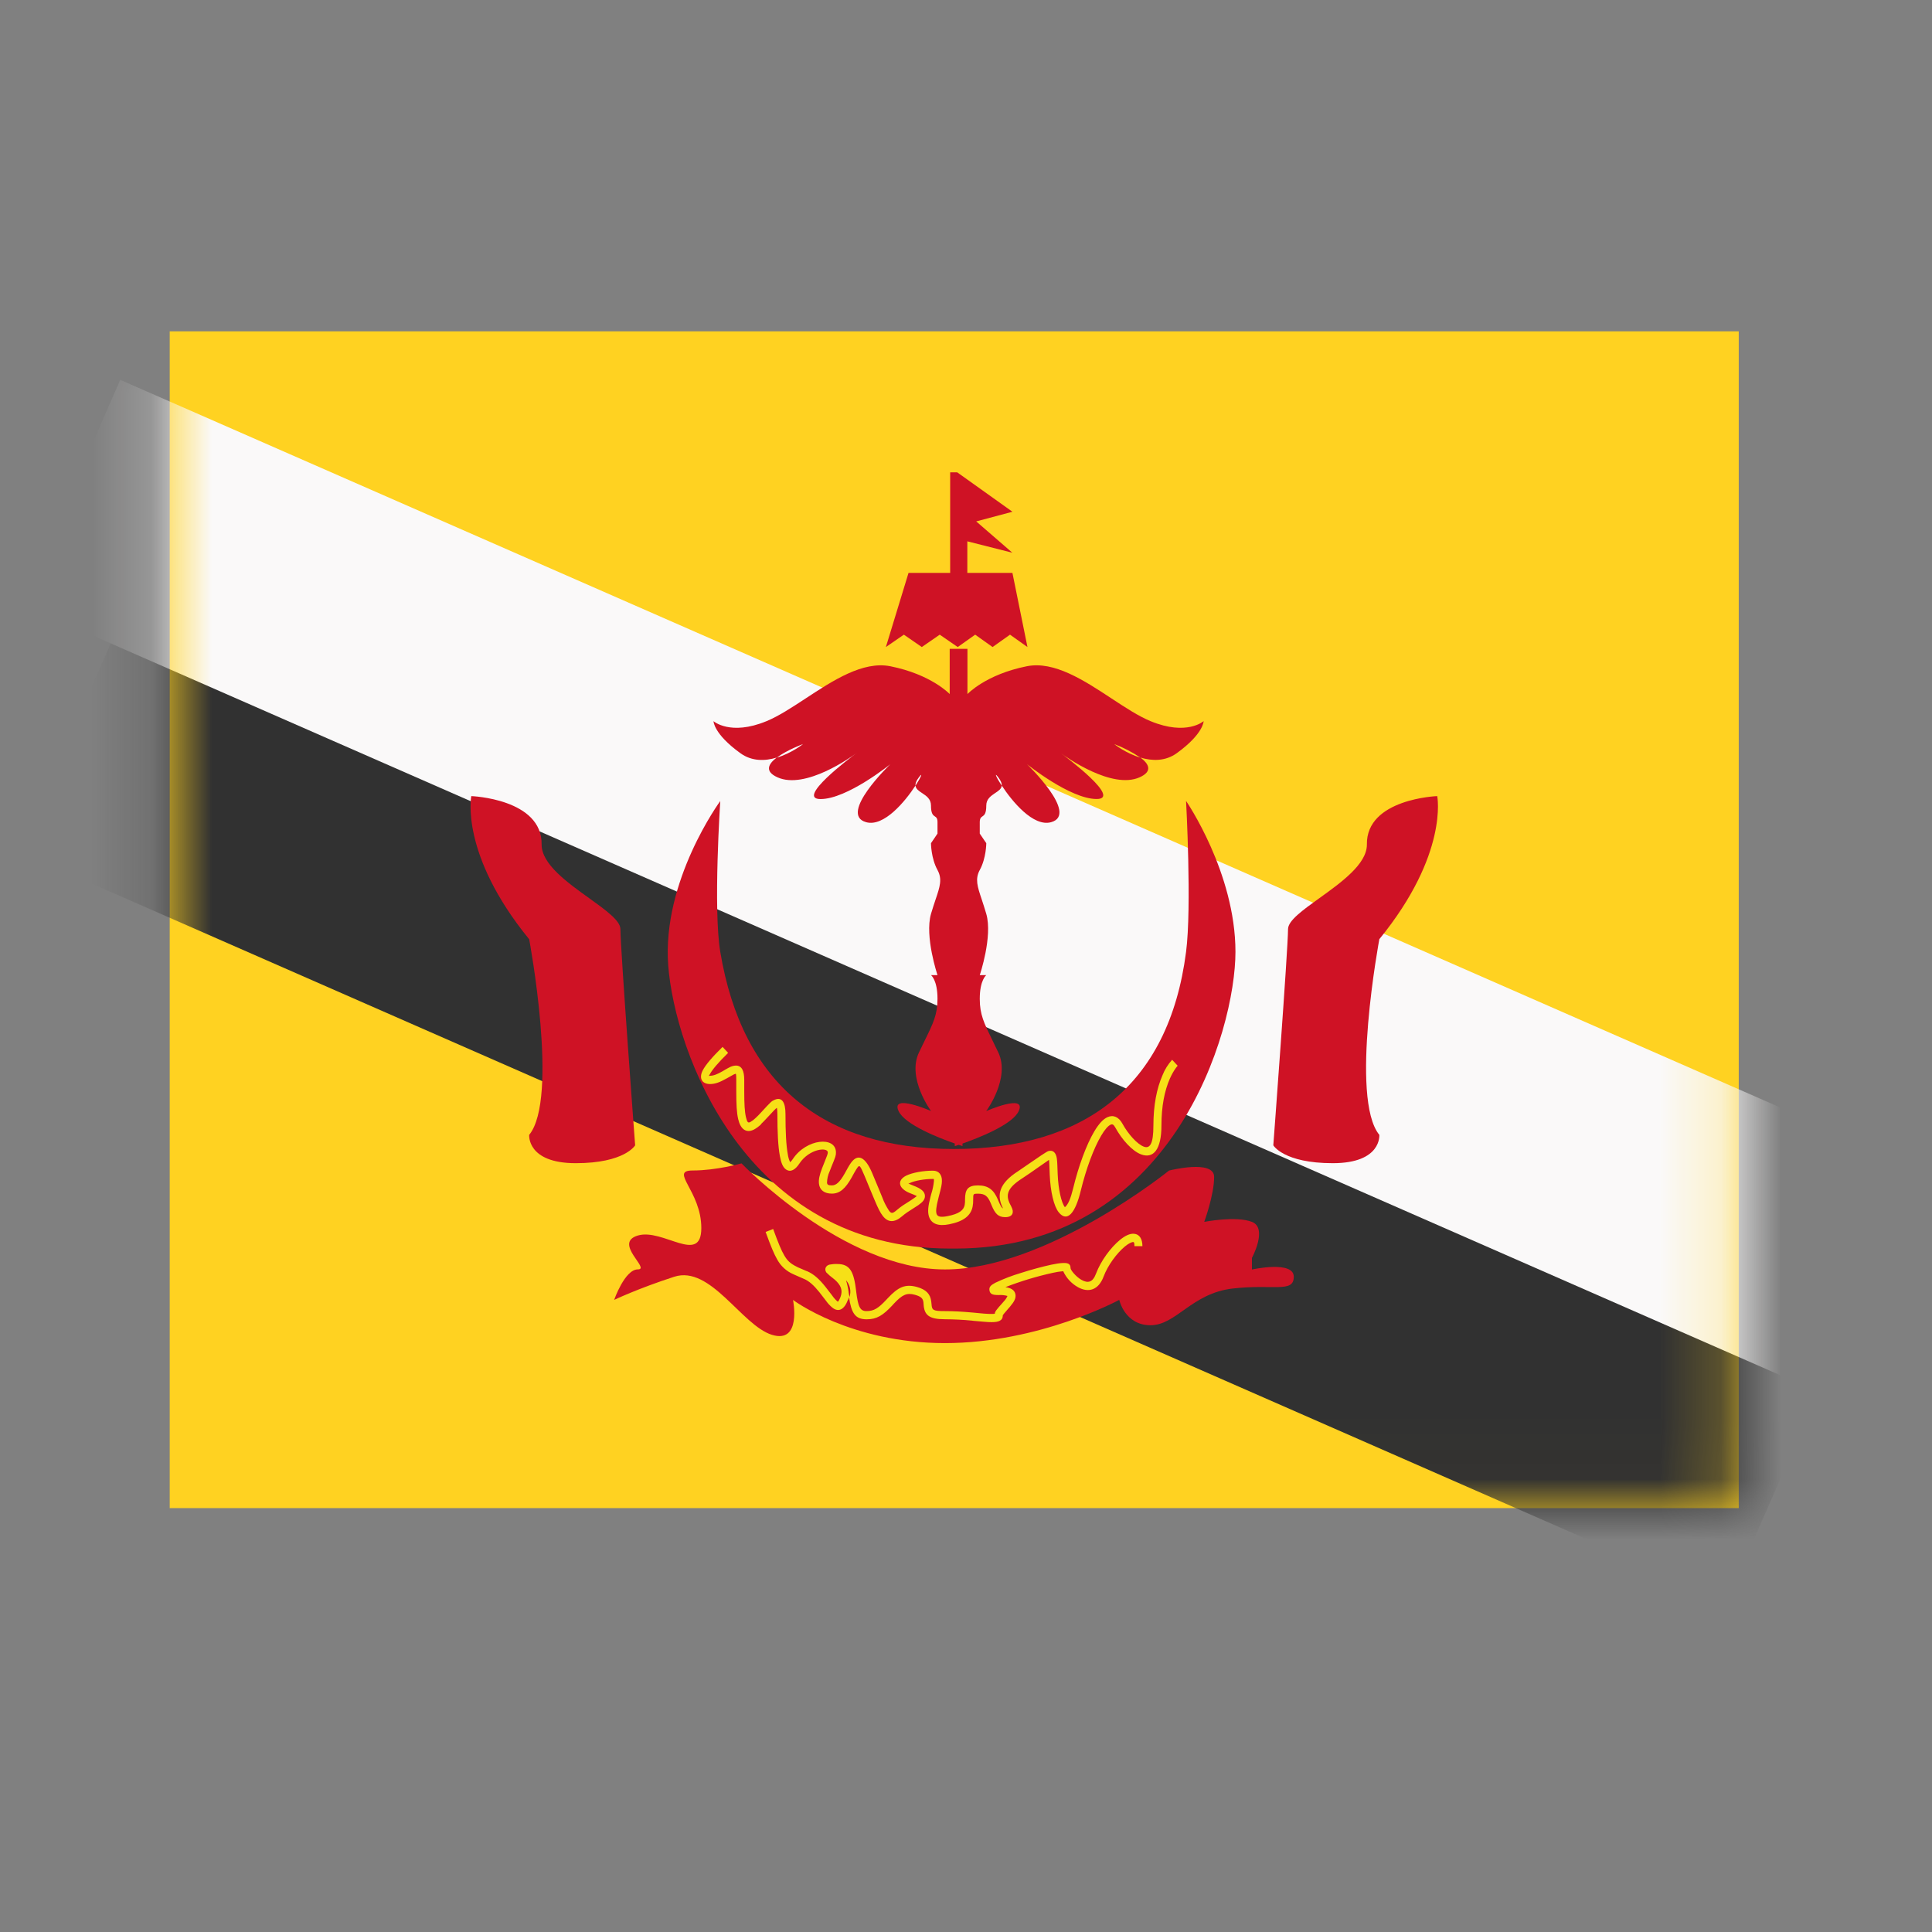 <svg xmlns="http://www.w3.org/2000/svg" fill="none" viewBox="0 0 32 32" id="Bn-Brunei-Darussalam--Streamline-Flagpack.svg" height="24" width="24" stroke-width="1"><rect x="0" y="0" width="32" height="32" fill="#808080" stroke="none"/><desc>BN Brunei Darussalam Streamline Icon: https://streamlinehq.com</desc><path fill="#FFD221" fill-rule="evenodd" d="M2.811 5.488v19.491h25.988V5.488H2.811Z" clip-rule="evenodd"></path><mask id="a" width="32" height="24" x="0" y="4" maskUnits="userSpaceOnUse" style="mask-type:luminance"><path fill="#fff" fill-rule="evenodd" d="M2.811 5.488v19.491h25.988V5.488H2.811Z" clip-rule="evenodd"></path></mask><g mask="url(#a)"><path fill="#313131" d="m.32 14.109 1.631-3.719 28.284 12.403-1.631 3.72L.32 14.109Z"></path><path fill="#FAF9F9" d="m.361 10.011 1.63-3.72L31.68 19.305l-1.63 3.72L.361 10.011Z"></path><path fill="#CF1225" fill-rule="evenodd" d="M8.764 15.556c-1.152-1.413-.958-2.37-.958-2.37s1.178.043 1.165.804c0 .321.422.625.788.887.275.198.517.372.517.512 0 .323.244 3.581.244 3.581s-.171.296-.984.296-.771-.469-.771-.469c.495-.605 0-3.24 0-3.24Zm14.082 0c1.152-1.413.959-2.37.959-2.37s-1.179.043-1.165.804c0 .321-.423.625-.788.887-.276.198-.518.372-.518.512 0 .323-.244 3.581-.244 3.581s.171.296.985.296c.814 0 .771-.469.771-.469-.494-.605 0-3.24 0-3.24Zm-6.992-7.733.915.653-.6.16.599.519-.746-.189v.523h.747l.249 1.228-.289-.205-.289.205-.288-.205-.289.205-.298-.205-.297.205-.297-.205-.298.205.375-1.228h.69V7.823h.116Zm4.081 4.122s-.279.247-.877 0c-.2-.082-.419-.226-.647-.376-.456-.3-.949-.624-1.403-.534-.682.136-.984.461-.984.461v-.749H15.73v.749s-.303-.325-.984-.461c-.455-.089-.947.235-1.403.534-.229.15-.448.294-.648.376-.598.247-.877 0-.877 0s0 .209.445.53c.193.14.414.13.601.073-.138.106-.206.229.016.328.459.205 1.215-.335 1.298-.396-.093.068-1.005.755-.587.755.441 0 1.155-.577 1.155-.577s-.867.831-.4.96c.296.083.65-.349.817-.606.006.054.055.088.11.124.07.046.147.098.147.205 0 .137.034.161.064.181.024.016.044.031.044.096v.189l-.108.159s0 .248.108.444c.081.149.041.275-.032.489-.023.069-.049.147-.076.238-.107.374.108 1.014.108 1.014h-.108s.108.079.108.394c0 .257-.071.403-.206.678l-.102.211c-.201.426.201.968.201.968s-.674-.296-.538 0c.104.227.673.448.931.538v.043l.065-.021.063.021v-.042c.258-.091.828-.312.931-.538.136-.296-.538 0-.538 0s.402-.542.201-.969c-.034-.071-.068-.141-.102-.211-.135-.276-.206-.421-.206-.678 0-.315.108-.394.108-.394h-.108s.216-.64.108-1.014c-.026-.091-.053-.169-.075-.238-.072-.214-.114-.34-.033-.489.108-.197.108-.444.108-.444l-.108-.159v-.189c0-.065.021-.08.044-.096.03-.02.064-.044.064-.181 0-.107.077-.158.146-.205.055-.036.106-.07.111-.124.167.256.52.689.817.606.466-.13-.4-.961-.4-.961s.714.577 1.154.577c.419 0-.495-.687-.587-.755.083.061.839.6 1.298.396.222-.099.154-.223.015-.327.188.056.408.066.601-.073.445-.322.445-.531.445-.531Zm-1.481.379s.19.152.435.225c-.136-.092-.282-.168-.435-.225Zm-1.919.552c-.073-.098-.039-.009.057.138.003-.036-.012-.08-.057-.138Zm-1.316 0c.073-.098.039-.009-.056.138-.003-.036.011-.08.056-.138Zm-1.033-.401-.007.006.008-.006Zm-.885-.151s-.19.152-.435.225c.166-.126.434-.225.434-.225Z" clip-rule="evenodd"></path><path fill="#CF1225" fill-rule="evenodd" d="M11.931 13.266s-.97 1.319-.863 2.727c.108 1.409 1.258 4.687 4.668 4.687h.087c3.614 0 4.64-3.614 4.64-4.914 0-1.311-.818-2.5-.818-2.5s.096 1.759 0 2.5c-.288 2.233-1.696 3.265-3.846 3.265-2.163 0-3.503-1.07-3.869-3.265-.119-.71 0-2.5 0-2.5Z" clip-rule="evenodd"></path><path fill="#CF1225" fill-rule="evenodd" d="M10.173 21.528s.176-.503.392-.503c.217 0-.414-.438 0-.561.414-.123 1.051.493 1.051-.123 0-.617-.538-.954-.143-.954.396 0 .809-.118.809-.118s1.683 1.757 3.369 1.757c1.685 0 3.712-1.638 3.712-1.638s.747-.19.747.106c0 .297-.164.744-.164.744s.524-.103.79 0c.266.104 0 .597 0 .597v.192s.693-.153.693.12c0 .273-.335.117-1.013.195-.677.078-.935.608-1.36.608-.426 0-.518-.42-.518-.42s-1.32.716-2.887.716c-1.568 0-2.516-.715-2.516-.715s.149.733-.352.577c-.501-.158-1.014-1.156-1.616-.961-.601.195-.994.383-.994.383Z" clip-rule="evenodd"></path><path fill="#F6E017" fill-rule="evenodd" d="M12.607 18.616c.029-.028.059-.058.098-.101.111-.12.141-.152.163-.166.005.02.008.054.008.1 0 .306.011.537.041.698.021.114.05.188.102.223.076.052.153.006.223-.1.162-.244.469-.275.469-.182 0 .024-.01.05-.069.197l-.026.065c-.042.11-.06.189-.051.259.013.103.089.161.213.161.136 0 .227-.089.326-.263l.046-.084.006-.009c.013-.025.028-.049.044-.072.036-.05.044-.046.124.144l.102.247.065.155c.052.124.089.197.128.248.089.118.197.117.324.008.024-.022.054-.043.086-.066l.096-.062.084-.054c.074-.052.111-.093.111-.153-.002-.075-.065-.123-.191-.171-.02-.007-.039-.015-.058-.024-.007-.004-.015-.007-.023-.01.003 0 .008-.003.015-.006l.006-.003c.08-.039.24-.068.382-.068h.002c.006 0 .011 0 .013.002.003.003.003.01.003.029v.002c-.007.074-.022.146-.045.217l-.012.046c-.04.155-.051.249-.024.331.041.118.154.16.333.124.24-.047.357-.143.388-.289.008-.04.011-.081.01-.122 0-.095 0-.096.081-.096.114 0 .16.041.208.154l.017.041c.057.136.108.194.226.194.078 0 .133-.033.123-.109-.004-.021-.011-.041-.021-.06l-.009-.019c-.006-.011-.011-.022-.017-.033-.073-.149-.044-.263.206-.423.071-.046.182-.123.278-.191l.164-.114c.003.021.005.049.006.089l.004.107.002.052c.011.272.067.521.15.622.14.171.275.013.365-.364.088-.36.214-.699.336-.905.059-.102.115-.165.158-.184.028-.013.049-.004.078.049.11.201.279.387.423.442.213.082.34-.09.34-.475 0-.323.052-.579.139-.777.03-.068.062-.124.093-.168.011-.017.024-.032.037-.047l-.092-.099c-.068.076-.123.163-.16.258-.094.216-.15.492-.15.833 0 .304-.059.386-.159.348-.109-.041-.258-.205-.355-.382-.06-.109-.15-.15-.247-.106-.074.033-.146.114-.219.237-.13.219-.26.572-.35.945-.04.162-.081.265-.136.309-.058-.071-.109-.296-.119-.539l-.002-.051-.004-.109c-.001-.037-.004-.075-.009-.112-.014-.088-.059-.14-.138-.119-.031.008-.181.113-.317.206-.062.044-.125.087-.188.129-.309.198-.357.389-.255.6l.008.016c-.024-.011-.041-.041-.068-.105-.006-.014-.012-.028-.018-.042-.067-.158-.154-.235-.33-.235-.17 0-.214.071-.214.232.001.031-.001.063-.006.093-.018.087-.091.146-.284.184-.119.024-.166.007-.181-.036-.015-.045-.006-.122.027-.25l.011-.045c.039-.146.049-.19.05-.25.002-.102-.048-.172-.149-.172-.162 0-.341.033-.44.081-.164.082-.132.219.072.296.035.013.069.027.102.044-.004.002-.008.005-.011.008l-.041.03-.073.049h-.001l-.105.067c-.034.023-.066.048-.097.074-.074.064-.095.064-.133.014-.045-.069-.083-.142-.111-.219l-.063-.153-.104-.249c-.114-.271-.238-.331-.353-.171-.016.023-.033.049-.053.085l-.006.011-.045.081c-.077.136-.138.196-.211.196-.061 0-.077-.012-.081-.043.001-.066.016-.131.044-.191.008-.021.016-.041.024-.062.074-.182.08-.196.08-.249 0-.276-.49-.228-.712.105-.013.021-.029.04-.047.056-.019-.041-.032-.084-.038-.128-.028-.149-.039-.374-.039-.672 0-.188-.057-.287-.179-.234-.054.024-.057.027-.222.206-.037.041-.065.069-.091.093-.027.027-.057.05-.09.069-.038.019-.052.007-.073-.081-.021-.091-.028-.219-.028-.434v-.182c0-.153-.041-.238-.14-.238-.039.002-.077.013-.111.033-.015.008-.032.016-.053.029l-.008.004-.045.027c-.091.052-.152.076-.209.076-.011 0-.016.002-.019.002h-.002l.001-.001c.003-.003.008-.011.016-.026.038-.074.14-.194.303-.354l-.092-.099c-.174.171-.283.299-.329.39-.065.127-.015.225.122.225.087 0 .164-.031.275-.093.128-.073.134-.076.153-.076 0 0 .006.015.006.102v.182c0 .226.007.361.032.467.037.162.13.24.263.171.043-.024.083-.054.119-.089Zm.276-.276h.002Zm2.162 1.256c-.001-.001-.003-.002-.004-.003.001.004.002.007.005.011l-.001-.008Zm2.356-.4h-.002Zm-3.356 2.332c-.059.16-.153.213-.257.132-.04-.033-.076-.071-.106-.114l-.01-.013-.102-.132c-.091-.113-.169-.183-.254-.219l-.008-.003c-.103-.045-.125-.054-.146-.064l-.024-.011c-.113-.049-.205-.134-.264-.241-.054-.093-.105-.217-.193-.458l.125-.049c.085.234.135.354.183.436.054.093.105.138.206.188l.021.011.144.062.008.002c.109.047.202.13.305.26l.106.137.007.01c.026.037.056.07.091.099.01-.006.026-.032.045-.081.041-.11.005-.195-.095-.284-.009-.007-.018-.015-.027-.022-.041-.03-.079-.063-.114-.099-.037-.057-.006-.114.053-.129.042-.008.085-.012.128-.01.215 0 .275.127.314.45v.005c.032.255.063.325.172.325.123 0 .197-.049.327-.188l.028-.03c.167-.177.283-.236.478-.182.156.043.223.119.238.239.002.015.004.03.005.045.007.1.024.116.219.116.147 0 .284.008.463.024l.022.002.158.015c.058.005.099.006.132.006.023 0 .041-.001.053-.003.005-.039.028-.067.122-.172l.027-.031c.026-.026.047-.058.062-.092-.047-.013-.096-.018-.145-.015-.097 0-.145-.012-.154-.081-.007-.057.026-.084.099-.123.136-.065.276-.118.42-.161.176-.057.362-.106.503-.137.076-.016.139-.026.184-.028.087-.005.138.007.138.085 0 .032.091.144.183.195.109.06.186.037.239-.106.078-.207.24-.43.398-.559.085-.069.163-.106.232-.1.091.008.138.087.138.205h-.132c0-.055-.008-.067-.018-.068-.024-.002-.076.021-.137.071-.139.114-.287.317-.356.501-.084.224-.251.274-.426.175-.107-.06-.192-.152-.243-.264-.058.005-.116.014-.172.027-.268.059-.53.138-.785.237.095.014.15.049.165.115.014.067-.018.124-.091.211l-.029.033c-.065.073-.088.104-.088.106 0 .09-.069.115-.185.115-.037 0-.081-.002-.143-.008l-.16-.014-.02-.003c-.15-.015-.301-.022-.452-.023-.262 0-.34-.069-.352-.242-.001-.013-.002-.025-.003-.038-.008-.064-.037-.096-.141-.125-.136-.038-.211 0-.347.145l-.028.031c-.154.164-.255.23-.424.23-.191 0-.253-.102-.293-.367-.004.015-.008.029-.014.044Zm.011-.121v-.005c-.009-.067-.023-.132-.043-.197.067.076.089.182.057.279-.005-.026-.01-.051-.014-.077Zm2.436-.099.003.001h-.003Zm-.003.447-.003.002h.003l.001-.002Z" clip-rule="evenodd"></path></g></svg>